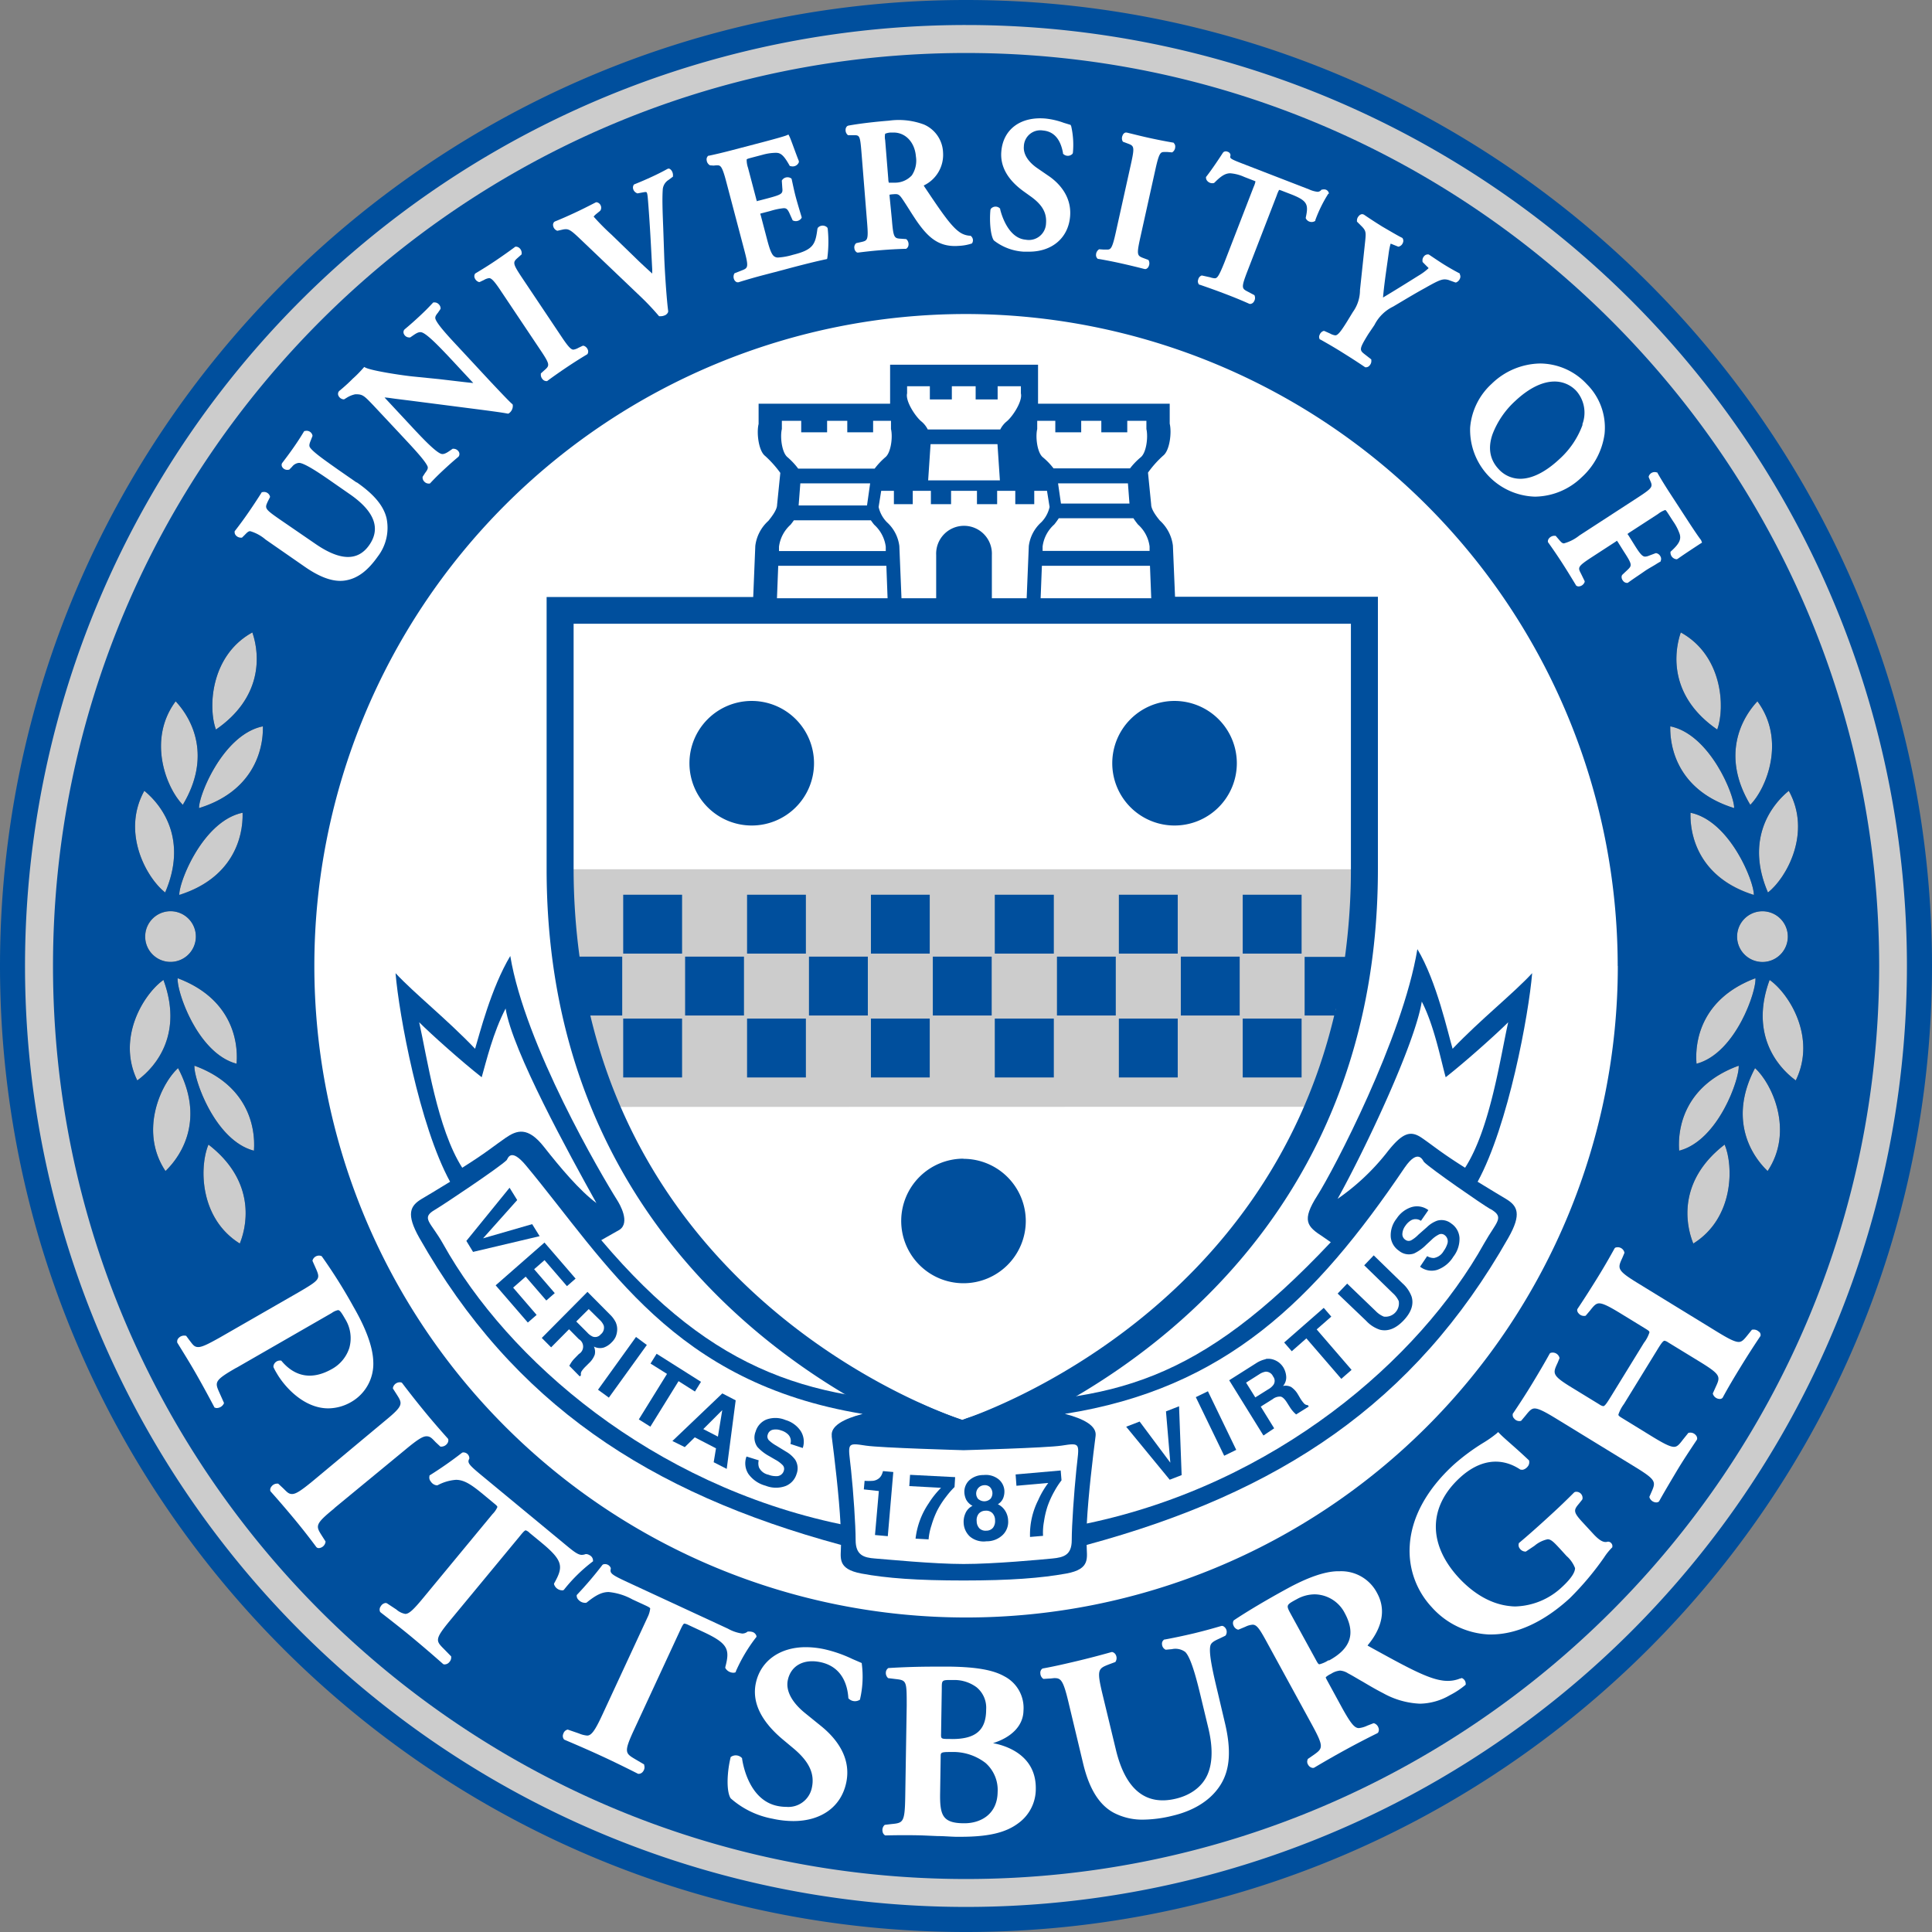
<svg id="Layer_1" data-name="Layer 1" xmlns="http://www.w3.org/2000/svg" viewBox="0 0 351.43 351.43" width="300" height="300"><rect x="0" y="0" width="351.43" height="351.43" fill="#808080" stroke="none"/><defs><style>.cls-1{fill:#fff;}.cls-2{fill:#cccccc;}.cls-3,.cls-4{fill:#004f9d;}.cls-4{fill-rule:evenodd;}.cls-5{fill:none;}</style></defs><title>University-of-Pittsburgh-Seal-2020</title><path class="cls-1" d="M364.74,175.75A125.88,125.88,0,1,1,238.86,49.87,125.88,125.88,0,0,1,364.74,175.75" transform="translate(-63.18 -3.88)"/><path class="cls-2" d="M238.55,351.92c-95,0-172.33-77.31-172.33-172.32S143.53,7.27,238.55,7.27,410.87,84.58,410.87,179.6,333.57,351.92,238.55,351.92Zm0-337.33c-91,0-165,74-165,165s74,165,165,165,165-74,165-165S329.53,14.59,238.55,14.59Z" transform="translate(-63.18 -3.88)"/><path class="cls-2" d="M165.44,162H309.37s2.53,7.2,2,12.3-8.53,26.16-8.53,26.16l-1.53,4.81H173.83s-5-15.22-5.35-16.62-3-26.65-3-26.65" transform="translate(-63.18 -3.88)"/><path class="cls-3" d="M238.9,8.43A171.16,171.16,0,1,1,67.73,179.59,171.16,171.16,0,0,1,238.9,8.43m0-4.55C142,3.88,63.18,82.7,63.18,179.59S142,355.31,238.9,355.31s175.71-78.83,175.71-175.72S335.79,3.88,238.9,3.88" transform="translate(-63.18 -3.88)"/><path class="cls-3" d="M238.47,259.12c27.3,0,42.8-3.84,66.78-29.28l-1.44-1c-2.89-1.87-3.92-2.92-1-7.5s15.5-28.56,18.19-44.81c3.52,5.83,5.59,15.42,6.41,18.12,5.17-5.41,11-10,14.47-13.75-.62,7.51-4.34,27.72-9.92,37.94,3.72,2.29,3.1,1.87,5.17,3.13s2.9,2.71.41,7.08c-17.08,30.12-41.64,46.36-76.7,55.85,0,2.3.83,4.39-3.72,5.21s-10.15,1.26-18.62,1.26-14.06-.41-18.61-1.26-3.73-2.91-3.73-5.21c-35.06-9.49-59.61-25.73-76.7-55.85-2.47-4.37-1.65-5.84.41-7.08s1.45-.84,5.18-3.13c-5.59-10.22-9.3-30.43-9.92-37.94,3.51,3.76,9.3,8.34,14.47,13.75.82-2.7,2.89-11,6.4-16.88,2.69,16.26,16.55,39.82,19.44,44.41.44.69,2.45,4.09.41,5.41l-3.3,1.87c20.67,24.4,38.66,29.7,65.95,29.7" transform="translate(-63.18 -3.88)"/><rect class="cls-1" x="104.34" y="113.46" width="141.39" height="43.91"/><path class="cls-1" d="M175.9,205.25s-.05,0,0,.15c19.13,42.67,60.63,56.16,61.17,56.37l1.14.4.85-.31c.55-.19,47.23-14.19,65.82-56.64Z" transform="translate(-63.18 -3.88)"/><path class="cls-1" d="M249.92,112.73l.4-9.53a7,7,0,0,1,2.28-4.33c.55-.68,1.5-1.9,1.5-2.77l-.47-2.94H223.47L223,96.1a5.72,5.72,0,0,0,1.51,2.77,7,7,0,0,1,2.26,4.33l.39,9.53Z" transform="translate(-63.18 -3.88)"/><rect class="cls-3" x="192.26" y="174.01" width="10.7" height="10.71"/><rect class="cls-3" x="180.95" y="162.75" width="10.74" height="10.71"/><rect class="cls-3" x="203.52" y="185.28" width="10.71" height="10.71"/><rect class="cls-3" x="203.52" y="162.75" width="10.71" height="10.71"/><rect class="cls-3" x="180.95" y="185.28" width="10.74" height="10.71"/><rect class="cls-3" x="226.05" y="162.75" width="10.71" height="10.71"/><rect class="cls-3" x="214.79" y="174.01" width="10.71" height="10.71"/><rect class="cls-3" x="226.05" y="185.28" width="10.71" height="10.71"/><rect class="cls-3" x="124.62" y="174.01" width="10.71" height="10.71"/><rect class="cls-3" x="169.68" y="174.01" width="10.71" height="10.71"/><rect class="cls-3" x="113.36" y="185.28" width="10.71" height="10.71"/><rect class="cls-3" x="135.89" y="185.28" width="10.7" height="10.71"/><rect class="cls-3" x="113.36" y="162.75" width="10.71" height="10.71"/><rect class="cls-3" x="158.42" y="162.75" width="10.7" height="10.71"/><rect class="cls-3" x="135.89" y="162.75" width="10.7" height="10.71"/><rect class="cls-3" x="158.42" y="185.28" width="10.7" height="10.71"/><rect class="cls-3" x="147.15" y="174.01" width="10.71" height="10.71"/><path class="cls-3" d="M276.92,112.43l-.39-9.31a7.37,7.37,0,0,0-2.37-4.55c-.6-.72-1.58-2-1.58-2.9L272,89.85a19,19,0,0,1,2.76-3.09c1.19-.91,1.58-4.18,1.19-5.81V77.31H252V70.22H225.09v7.09H201.17V81c-.4,1.63,0,4.9,1.18,5.81a19.74,19.74,0,0,1,2.77,3.09l-.59,5.82c0,.9-1,2.18-1.58,2.9a7.32,7.32,0,0,0-2.38,4.55l-.38,9.31H162.61V162c0,77.37,66.19,102.19,73.76,104.78l1.86.68,1.86-.7c7.55-2.57,73.73-27.38,73.73-104.76V112.43Zm-106.7,74.78c0,.11.05.22.06.29l-.06-.29m135.86.6c.05-.26.1-.44.11-.48,0,.17-.08.32-.11.48M308.91,162a118.73,118.73,0,0,1-1.08,15.94h-7.34V188.6h5.38c-12.66,53.16-61.13,71.33-67.52,73.52l-.13.05-.29-.1c-6.26-2.14-54.71-20.31-67.37-73.47h5.8V177.89H168.6A118.73,118.73,0,0,1,167.52,162V117.34H308.91Z" transform="translate(-63.18 -3.88)"/><polygon class="cls-1" points="145.27 91.94 157.71 91.94 158.28 87.92 145.58 87.92 145.27 91.94"/><polygon class="cls-1" points="181.44 80.79 169.27 80.79 168.83 87.38 181.88 87.38 181.44 80.79"/><path class="cls-1" d="M249.93,112.7l.39-9.5a7,7,0,0,1,2.28-4.33,5.78,5.78,0,0,0,1.5-2.77l-.47-2.94h-2.32v2.43h-3.45V93.16h-3.3v2.43h-3.67V93.16h-4.71v2.43h-3.67V93.16h-3.3v2.43h-3.43V93.16h-2.31L223,96.1a5.72,5.72,0,0,0,1.51,2.77,7,7,0,0,1,2.26,4.33l.39,9.5h6.31v-7.88a5.07,5.07,0,1,1,10.13,0v7.88Z" transform="translate(-63.18 -3.88)"/><path class="cls-1" d="M269.29,98.15H255.77a12.64,12.64,0,0,1-.83,1.14,6.43,6.43,0,0,0-2.11,4l0,.8h19.46l0-.8a6.43,6.43,0,0,0-2.11-4,12.64,12.64,0,0,1-.83-1.14" transform="translate(-63.18 -3.88)"/><polygon class="cls-1" points="192.99 91.6 205.45 91.6 205.17 87.92 192.46 87.92 192.99 91.6"/><polygon class="cls-1" points="161.23 102.92 141.56 102.92 141.33 108.82 161.45 108.82 161.23 102.92"/><path class="cls-1" d="M251.85,80.43v1.49c-.35,1.45,0,4.35,1.05,5.16a12.38,12.38,0,0,1,1.92,2h13.91a12.81,12.81,0,0,1,1.92-2c1.06-.81,1.4-3.71,1.06-5.16V80.43h-3.48v2.09h-4.72V80.43h-3.66v2.09h-4.71V80.43Z" transform="translate(-63.18 -3.88)"/><polygon class="cls-1" points="189.52 102.92 189.29 108.82 209.41 108.82 209.18 102.92 189.52 102.92"/><path class="cls-1" d="M224.3,104.12l0-.8a6.53,6.53,0,0,0-2.11-4c-.18-.22-.39-.5-.6-.8h-14c-.21.3-.43.58-.6.8a6.48,6.48,0,0,0-2.11,4l0,.8Z" transform="translate(-63.18 -3.88)"/><path class="cls-1" d="M208.37,89.12h13.91a13.33,13.33,0,0,1,1.92-2.05c1.05-.8,1.4-3.7,1.05-5.15V80.43H222v2.09h-4.7V80.43h-3.67v2.09h-4.71V80.43H205.4v1.49c-.35,1.45,0,4.35,1.06,5.15a13.26,13.26,0,0,1,1.91,2.05" transform="translate(-63.18 -3.88)"/><path class="cls-1" d="M228.18,74.14v1.29c-.35,1.45,1.61,4.35,2.65,5.15A4.57,4.57,0,0,1,231.94,82h13.19a4.4,4.4,0,0,1,1.1-1.41c1.05-.8,3-3.7,2.65-5.15V74.14h-4.23v2.4h-4v-2.4h-4.33v2.4h-4v-2.4Z" transform="translate(-63.18 -3.88)"/><path class="cls-3" d="M238.44,214.64A11.33,11.33,0,1,0,249.77,226a11.34,11.34,0,0,0-11.33-11.33" transform="translate(-63.18 -3.88)"/><path class="cls-3" d="M199.91,131.38a11.33,11.33,0,1,0,11.34,11.32,11.34,11.34,0,0,0-11.34-11.32" transform="translate(-63.18 -3.88)"/><path class="cls-3" d="M276.84,131.38a11.33,11.33,0,1,0,11.32,11.32,11.35,11.35,0,0,0-11.32-11.32" transform="translate(-63.18 -3.88)"/><path class="cls-2" d="M109.37,213.19c.34-4.59-1.33-12-10.82-15.46-.22,2.21,3.66,13.61,10.82,15.46" transform="translate(-63.18 -3.88)"/><path class="cls-2" d="M95.56,198.17c-3.15,2.89-7.1,11.49-2.28,18.72,3.32-3.17,7-9.79,2.28-18.72" transform="translate(-63.18 -3.88)"/><path class="cls-2" d="M92.91,182.13c-3.51,2.46-8.57,10.45-4.76,18.27,3.72-2.71,8.26-8.77,4.76-18.27" transform="translate(-63.18 -3.88)"/><path class="cls-2" d="M89.6,174.17a4.61,4.61,0,1,0,4.7-4.54,4.63,4.63,0,0,0-4.7,4.54" transform="translate(-63.18 -3.88)"/><path class="cls-2" d="M106.21,197.37c.38-4.59-1.24-12-10.71-15.55-.23,2.24,3.56,13.65,10.71,15.55" transform="translate(-63.18 -3.88)"/><path class="cls-2" d="M106.8,230.08c1.7-4.27,2.32-11.83-5.7-18-1.66,3.94-1.69,13.4,5.7,18" transform="translate(-63.18 -3.88)"/><path class="cls-2" d="M111,136c.1,4.59-2,11.9-11.62,14.87-.09-2.23,4.37-13.41,11.62-14.87" transform="translate(-63.18 -3.88)"/><path class="cls-2" d="M96.43,150.27c-3-3.05-6.5-11.84-1.3-18.82,3.15,3.35,6.5,10.15,1.3,18.82" transform="translate(-63.18 -3.88)"/><path class="cls-2" d="M93.22,166.22c-3.37-2.63-8-10.88-3.79-18.49,3.56,2.9,7.79,9.2,3.79,18.49" transform="translate(-63.18 -3.88)"/><path class="cls-2" d="M107.3,151.71c.14,4.59-1.86,11.91-11.51,14.95-.11-2.24,4.28-13.44,11.51-14.95" transform="translate(-63.18 -3.88)"/><path class="cls-2" d="M109.09,118.92c1.47,4.34,1.7,11.93-6.64,17.67-1.45-4-1-13.48,6.64-17.67" transform="translate(-63.18 -3.88)"/><path class="cls-2" d="M368.62,213.19c-.35-4.59,1.32-12,10.83-15.46.21,2.21-3.67,13.61-10.83,15.46" transform="translate(-63.18 -3.88)"/><path class="cls-2" d="M382.42,198.17c3.15,2.89,7.11,11.49,2.29,18.72-3.32-3.17-7-9.79-2.29-18.72" transform="translate(-63.18 -3.88)"/><path class="cls-2" d="M385.08,182.13c3.5,2.46,8.57,10.45,4.75,18.27-3.71-2.71-8.26-8.77-4.75-18.27" transform="translate(-63.18 -3.88)"/><path class="cls-2" d="M388.39,174.17a4.62,4.62,0,1,1-4.7-4.54,4.63,4.63,0,0,1,4.7,4.54" transform="translate(-63.18 -3.88)"/><path class="cls-2" d="M371.77,197.37c-.37-4.59,1.24-12,10.72-15.55.23,2.24-3.57,13.65-10.72,15.55" transform="translate(-63.18 -3.88)"/><path class="cls-2" d="M371.19,230.08c-1.7-4.27-2.32-11.83,5.7-18,1.66,3.94,1.69,13.4-5.7,18" transform="translate(-63.18 -3.88)"/><path class="cls-2" d="M367,136c-.11,4.59,1.94,11.9,11.61,14.87.1-2.23-4.37-13.41-11.61-14.87" transform="translate(-63.18 -3.88)"/><path class="cls-2" d="M381.56,150.27c3-3.05,6.49-11.84,1.3-18.82-3.15,3.35-6.51,10.15-1.3,18.82" transform="translate(-63.18 -3.88)"/><path class="cls-2" d="M384.77,166.22c3.37-2.63,8-10.88,3.79-18.49-3.57,2.9-7.79,9.2-3.79,18.49" transform="translate(-63.18 -3.88)"/><path class="cls-2" d="M370.69,151.71c-.14,4.59,1.86,11.91,11.51,14.95.11-2.24-4.28-13.44-11.51-14.95" transform="translate(-63.18 -3.88)"/><path class="cls-2" d="M368.9,118.92c-1.47,4.34-1.7,11.93,6.63,17.67,1.46-4,1-13.48-6.63-17.67" transform="translate(-63.18 -3.88)"/><path class="cls-1" d="M171.69,222.76c-5-9-15.3-27.72-16.54-35.43-2.28,4.37-3.52,9.59-4.35,12.5-3.71-2.91-9.3-7.92-11.37-10,1.45,6.48,3.29,19.37,7.83,26.46,4.34-2.72,5.81-4,7.87-5.42s4.05-2.12,7,1.63,6.51,8,9.61,10.27" transform="translate(-63.18 -3.88)"/><path class="cls-1" d="M306.5,221.93c5-9,14.06-28.14,15.3-35.86,2.28,4.38,3.52,10.85,4.35,13.76,3.71-2.91,9.29-7.92,11.37-10-1.45,6.48-3.28,19.37-7.84,26.46-4.34-2.72-5.79-4-7.86-5.42s-3.54-1-6.43,2.73a41.12,41.12,0,0,1-8.89,8.34" transform="translate(-63.18 -3.88)"/><path class="cls-1" d="M214.48,265.07c-.23-1.81,2.18-3.11,5.62-4-34.5-5.67-46.44-27.39-61.23-45.17-2.84-3.42-3.32-1.23-3.52-1-1.24,1.26-11.54,8.15-13,9-2.7,1.56-.85,2.18,1.42,6.23,11.81,21.18,38,43.82,72.3,51-.26-5.13-1.12-12.24-1.6-15.95" transform="translate(-63.18 -3.88)"/><path class="cls-1" d="M334.27,223.81c-1.45-.83-10.82-7.31-12.06-8.56-.19-.19-1-2.63-3.51,1-16.29,24.11-32.65,40.22-61.82,44.81,3.43.89,5.82,2.17,5.59,4-.48,3.71-1.34,10.82-1.6,15.95,34.31-7.18,60.49-29.8,72.3-51,2.26-4,3.79-4.67,1.1-6.23" transform="translate(-63.18 -3.88)"/><path class="cls-1" d="M238.47,267.67s15.12-.42,17.8-.83c3.68-.58,3.19-.44,2.69,4.48-.41,4-.83,10-.83,12.71s-1.45,3.14-3.52,3.34-10.56,1-16.14,1-14.06-.85-16.13-1-3.52-.63-3.52-3.34-.41-8.75-.83-12.71c-.51-4.92-1-5.06,2.7-4.48,2.69.41,17.78.83,17.78.83" transform="translate(-63.18 -3.88)"/><polygon class="cls-3" points="96.8 222.67 98.16 224.86 86.05 227.72 84.83 225.72 92.69 216.05 94.08 218.29 87.87 225.25 96.8 222.67"/><polygon class="cls-3" points="103.13 233.95 99.05 229.22 97.16 230.87 100.91 235.22 99.37 236.56 95.62 232.22 93.34 234.22 97.61 239.18 96.01 240.57 90.16 233.8 99.04 226.02 104.7 232.58 103.13 233.95"/><path class="cls-4" d="M170.27,242,168,244.26l2,2a3,3,0,0,0,1,.75,1.3,1.3,0,0,0,1.45-.41A1.53,1.53,0,0,0,173,245a2.84,2.84,0,0,0-.7-1Zm4.95,2.51a3,3,0,0,1,.22,1.38,3.72,3.72,0,0,1-.27,1.15,3.26,3.26,0,0,1-.72,1A3.64,3.64,0,0,1,173,249a2.41,2.41,0,0,1-1.79-.18,2.23,2.23,0,0,1,.15,1.48,4,4,0,0,1-1.06,1.55l-.56.56a5.65,5.65,0,0,0-.72.83,1,1,0,0,0-.16.79l-.22.22-1.91-1.94.34-.56a5.27,5.27,0,0,1,.64-.79l.77-.79a1.56,1.56,0,0,0,0-2.69l-1.79-1.81-3.26,3.29-1.7-1.71,8.31-8.38,4.08,4.11a5.09,5.09,0,0,1,1.13,1.57" transform="translate(-63.18 -3.88)"/><polygon class="cls-3" points="110.75 254.23 108.78 252.79 115.69 243.19 117.66 244.65 110.75 254.23"/><polygon class="cls-3" points="127.51 251.35 126.41 253.12 123.43 251.23 118.3 259.51 116.2 258.19 121.33 249.91 118.33 248.03 119.44 246.25 127.51 251.35"/><path class="cls-4" d="M191.11,263.83l2.66,1.37.79-4.82Zm3.46-6.49L197,258.6l-1.63,12.47L193,269.86l.42-2.53-3.86-2-1.82,1.78L185.49,266Z" transform="translate(-63.18 -3.88)"/><path class="cls-3" d="M201.19,269.51a2.34,2.34,0,0,0,.05,1.29,2.43,2.43,0,0,0,1.72,1.33,3.64,3.64,0,0,0,1.4.26,1.35,1.35,0,0,0,1.4-1,1,1,0,0,0-.21-1,5.44,5.44,0,0,0-1.35-1l-1.1-.64a8.19,8.19,0,0,1-2.14-1.66,2.92,2.92,0,0,1-.33-2.81,3.4,3.4,0,0,1,1.89-2.16,4.76,4.76,0,0,1,3.54.06,5,5,0,0,1,2.71,1.92,3.59,3.59,0,0,1,.43,3.17l-2.25-.74a1.69,1.69,0,0,0-.42-1.73,3,3,0,0,0-1.26-.72,2.7,2.7,0,0,0-1.56-.12,1.22,1.22,0,0,0-.87.85,1,1,0,0,0,.24,1.09,6.59,6.59,0,0,0,1.3.94l1.78,1.09a5.41,5.41,0,0,1,1.65,1.45,2.92,2.92,0,0,1,.26,2.63,3.38,3.38,0,0,1-2,2.18,5.1,5.1,0,0,1-3.63-.06,5.62,5.62,0,0,1-3.11-2.12,3.53,3.53,0,0,1-.36-3.19Z" transform="translate(-63.18 -3.88)"/><polygon class="cls-3" points="212.09 256.73 214.47 255.8 214.94 268.32 212.77 269.16 204.85 259.52 207.3 258.58 212.88 266.06 212.09 256.73"/><polygon class="cls-3" points="224.87 263.73 222.68 264.8 217.52 254.14 219.72 253.07 224.87 263.73"/><path class="cls-4" d="M289.84,255.38l1.68,2.69,2.36-1.48a2.89,2.89,0,0,0,.95-.83,1.28,1.28,0,0,0-.08-1.51,1.42,1.42,0,0,0-1.36-.86,2.89,2.89,0,0,0-1.12.45Zm3.55-4.3a3,3,0,0,1,1.39.1,3.48,3.48,0,0,1,1,.51,3.53,3.53,0,0,1,.85.94,3.72,3.72,0,0,1,.51,1.64,2.37,2.37,0,0,1-.58,1.72,2.22,2.22,0,0,1,1.47.18,4.13,4.13,0,0,1,1.27,1.4l.4.67a5.83,5.83,0,0,0,.65.89.93.93,0,0,0,.73.34l.16.26-2.3,1.44c-.19-.19-.36-.33-.47-.46a6.29,6.29,0,0,1-.62-.8l-.59-.93c-.41-.64-.79-1-1.15-1.06a2.12,2.12,0,0,0-1.44.47l-2.16,1.35,2.44,3.95L293,265l-6.23-10.05,4.88-3.09a5.28,5.28,0,0,1,1.78-.75" transform="translate(-63.18 -3.88)"/><polygon class="cls-3" points="240.79 237.9 242.16 239.49 239.5 241.82 245.85 249.18 243.98 250.81 237.63 243.45 234.97 245.79 233.59 244.2 240.79 237.9"/><path class="cls-3" d="M306.5,239.18l1.73-1.81,5.2,5a4.26,4.26,0,0,0,1.47,1,2.43,2.43,0,0,0,2.71-2.82,4.31,4.31,0,0,0-1.08-1.45l-5.2-5.06,1.73-1.81,5.2,5.06a6,6,0,0,1,1.7,2.47c.41,1.41-.08,2.86-1.5,4.34s-2.83,2-4.26,1.66a5.91,5.91,0,0,1-2.51-1.62Z" transform="translate(-63.18 -3.88)"/><path class="cls-3" d="M322.78,232.37a2.34,2.34,0,0,0,1.23.34,2.52,2.52,0,0,0,1.77-1.27,4.47,4.47,0,0,0,.66-1.28,1.4,1.4,0,0,0-.52-1.64,1,1,0,0,0-1-.09,5.25,5.25,0,0,0-1.37,1l-.94.87a7.9,7.9,0,0,1-2.2,1.58,2.81,2.81,0,0,1-2.76-.49,3.42,3.42,0,0,1-1.49-2.46,4.87,4.87,0,0,1,1.07-3.4,5.09,5.09,0,0,1,2.63-2.05A3.46,3.46,0,0,1,323,224l-1.35,1.95a1.7,1.7,0,0,0-1.77-.11,3.22,3.22,0,0,0-1.06,1,2.74,2.74,0,0,0-.55,1.47,1.21,1.21,0,0,0,.55,1.09,1,1,0,0,0,1.09.07,5.74,5.74,0,0,0,1.27-1l1.57-1.38a5.18,5.18,0,0,1,1.85-1.17,2.84,2.84,0,0,1,2.57.52,3.41,3.41,0,0,1,1.49,2.57,5.26,5.26,0,0,1-1.13,3.48,5.62,5.62,0,0,1-2.93,2.38,3.41,3.41,0,0,1-3.11-.58Z" transform="translate(-63.18 -3.88)"/><path class="cls-3" d="M220.31,274.8l.14-1.56a9.94,9.94,0,0,0,1.51,0,2.07,2.07,0,0,0,1.18-.52,2,2,0,0,0,.51-.8,2.36,2.36,0,0,0,.14-.45l1.88.17-1,11.67-2.33-.21.7-8Z" transform="translate(-63.18 -3.88)"/><path class="cls-3" d="M236.81,274.37a15.3,15.3,0,0,0-1.51,1.73,16.12,16.12,0,0,0-1.68,2.62,17,17,0,0,0-1,2.61,10.78,10.78,0,0,0-.53,2.56l-2.37-.13a14.28,14.28,0,0,1,2.39-6.43,15.77,15.77,0,0,1,2.25-2.82l-5.78-.31.14-2.05,8.2.42Z" transform="translate(-63.18 -3.88)"/><path class="cls-4" d="M241.35,281.9a1.6,1.6,0,0,0,1.25.41,1.55,1.55,0,0,0,1.21-.54,2,2,0,0,0,.37-1.36,1.83,1.83,0,0,0-.52-1.33,1.59,1.59,0,0,0-1.24-.4,1.61,1.61,0,0,0-1.2.53,1.87,1.87,0,0,0-.38,1.37,1.9,1.9,0,0,0,.51,1.32m-2.52-2.85a2.77,2.77,0,0,1,1.25-1.26,2.76,2.76,0,0,1-1.17-1.16,3.48,3.48,0,0,1-.31-1.22,2.87,2.87,0,0,1,.84-2.22,3.76,3.76,0,0,1,2.64-1,3.71,3.71,0,0,1,2.73.76,2.91,2.91,0,0,1,1.07,2.11,3.37,3.37,0,0,1-.19,1.25,2.33,2.33,0,0,1-1,1.19,3.27,3.27,0,0,1,1.35,1.22,3.56,3.56,0,0,1,.52,1.76,3.3,3.3,0,0,1-.95,2.57,4.16,4.16,0,0,1-3,1.19,3.89,3.89,0,0,1-3-.86,3.56,3.56,0,0,1-1.14-2.47,3.71,3.71,0,0,1,.35-1.82m2.39-2.48a1.63,1.63,0,0,0,2.16-.12,1.63,1.63,0,0,0-.11-2.1,1.37,1.37,0,0,0-1.09-.35,1.52,1.52,0,0,0-1,2.57" transform="translate(-63.18 -3.88)"/><path class="cls-4" d="M256.27,273.15a15.12,15.12,0,0,0-1.27,1.94,16.73,16.73,0,0,0-1.28,2.81,16.38,16.38,0,0,0-.64,2.74,11.06,11.06,0,0,0-.17,2.61l-2.37.2a13.94,13.94,0,0,1,1.49-6.7,15.65,15.65,0,0,1,1.83-3.12l-5.79.51-.15-2.06,8.2-.72Z" transform="translate(-63.18 -3.88)"/><path class="cls-3" d="M238.9,13.52C147.33,13.52,72.82,88,72.82,179.6S147.33,345.67,238.9,345.67,405,271.18,405,179.6,330.47,13.52,238.9,13.52M388.56,147.73c4.22,7.61-.43,15.86-3.79,18.49-4-9.29.22-15.57,3.79-18.49m-19.94,65.46c-.35-4.58,1.32-12,10.82-15.46.22,2.21-3.66,13.61-10.82,15.46m2.57,16.89c-1.71-4.25-2.33-11.82,5.7-18,1.65,3.94,1.69,13.4-5.7,18m.59-32.71c-.39-4.58,1.23-12,10.71-15.55.22,2.24-3.57,13.66-10.71,15.55m-1.1-45.65c7.24,1.5,11.63,12.71,11.52,14.95-9.65-3-11.66-10.36-11.52-14.95m8.48,22.61a4.61,4.61,0,1,1,4.69,4.53,4.62,4.62,0,0,1-4.69-4.53m3.69-42.88c5.2,7,1.7,15.78-1.29,18.83-5.21-8.67-1.85-15.48,1.29-18.83M367,136c7.25,1.46,11.72,12.64,11.62,14.87-9.66-3-11.72-10.26-11.62-14.87m8.55.58c-8.34-5.73-8.11-13.32-6.63-17.66,7.62,4.2,8.08,13.64,6.63,17.66m-18.09,43A118.55,118.55,0,1,1,238.9,61,118.67,118.67,0,0,1,357.44,179.6M109.08,118.92c1.49,4.34,1.71,11.93-6.62,17.66-1.45-4-1-13.46,6.62-17.66M111,136c.11,4.61-2,11.9-11.61,14.87-.1-2.23,4.37-13.41,11.61-14.87M98.55,197.73c9.5,3.47,11.16,10.88,10.82,15.46-7.16-1.85-11-13.25-10.82-15.46m8.25,32.35c-7.39-4.59-7.36-14.05-5.7-18,8,6.17,7.41,13.74,5.7,18m-8-55.75a4.61,4.61,0,1,1-4.53-4.7,4.61,4.61,0,0,1,4.53,4.7m-3-7.66c-.12-2.24,4.26-13.45,11.51-14.95.13,4.59-1.87,11.9-11.51,14.95m10.41,30.7c-7.14-1.89-10.94-13.31-10.71-15.55,9.48,3.56,11.09,11,10.71,15.55M95.13,131.45c3.15,3.35,6.51,10.16,1.3,18.83-3-3.05-6.49-11.85-1.3-18.83m-5.7,16.28c3.57,2.92,7.8,9.2,3.79,18.49-3.37-2.63-8-10.88-3.79-18.49m-1.28,52.68c-3.8-7.83,1.26-15.82,4.76-18.28,3.51,9.48-1,15.56-4.76,18.28m7.42-2.24c4.73,8.93,1,15.55-2.29,18.72-4.82-7.23-.86-15.83,2.29-18.72m289.14,18.72c-3.32-3.17-7-9.79-2.29-18.72,3.15,2.89,7.1,11.49,2.29,18.72m.36-34.76c3.52,2.46,8.58,10.45,4.76,18.28-3.72-2.72-8.26-8.8-4.76-18.28" transform="translate(-63.18 -3.88)"/><path class="cls-1" d="M106.26,252.64l17.25-9.92a3,3,0,0,1,1.16-.53c.32,0,.65.48,1.3,1.62a6.6,6.6,0,0,1,.75,5.26,6.74,6.74,0,0,1-3.14,3.82c-3.51,2-6.65,1.55-9.17-1.43l-.07-.09-.11,0a1.2,1.2,0,0,0-1.31,1v.09l0,.09a10,10,0,0,0,.59,1.11c1.36,2.38,4.88,6.4,9.39,6.4a8.45,8.45,0,0,0,4.18-1.17,8,8,0,0,0,4-7.31c-.07-2.6-1.27-5.95-3.57-9.94a96.24,96.24,0,0,0-5.77-9.2l-.08-.08a1.23,1.23,0,0,0-1.63.79l0,.1.74,1.67c.66,1.61.48,1.83-3.23,4l-14.45,8.3c-1.8,1-3.07,1.69-3.84,1.69s-1-.45-1.69-1.34l-.53-.72-.1,0a1.36,1.36,0,0,0-1.26.42.87.87,0,0,0-.26.67l0,.14c1,1.63,2.17,3.49,3.26,5.39s2.07,3.68,3.49,6.36l0,.07.07,0a.68.68,0,0,0,.41.1,1.45,1.45,0,0,0,1.27-.85l0-.11-.8-1.79c-.87-1.94-1-2.24,3-4.54" transform="translate(-63.18 -3.88)"/><path class="cls-1" d="M124,278.21l13.07-10.77c2.06-1.7,3-2.3,3.69-2.3s1,.38,1.66,1.07l.87.81.22,0a1.34,1.34,0,0,0,1-.53,1,1,0,0,0,.21-.8l-.07-.13c-1.45-1.62-2.88-3.27-4.24-4.93s-2.79-3.47-4.09-5.19l-.12-.09a1.28,1.28,0,0,0-1.55,1v.1l.64,1c1.16,1.81,1.34,2.08-2.23,5L120,273.34c-2.06,1.69-3,2.3-3.68,2.3s-.95-.39-1.67-1.08l-.87-.81-.22,0a1.3,1.3,0,0,0-1,.53.94.94,0,0,0-.21.8l.08.12c1.4,1.57,2.89,3.3,4.3,5s2.73,3.39,4,5.1l.12.1a.73.73,0,0,0,.33.08,1.32,1.32,0,0,0,1.21-1.11v-.11l-.64-1c-1.15-1.82-1.34-2.09,2.23-5" transform="translate(-63.18 -3.88)"/><path class="cls-1" d="M165.76,293.06l.07-.09a29,29,0,0,1,5.1-5l.12-.09v-.16a1.08,1.08,0,0,0-.46-.85,1.66,1.66,0,0,0-.7-.3l-.1,0-.09,0a1.92,1.92,0,0,1-.69.14c-.63,0-1.31-.48-2.61-1.55L151,272.43c-2.62-2.16-2.85-2.47-2.45-3.23l0-.12a1.08,1.08,0,0,0-1.2-1l-.12.05a70.83,70.83,0,0,1-5.82,4.07l-.11.07,0,.11a1.11,1.11,0,0,0,.25,1,1.49,1.49,0,0,0,1.05.68h.08l.07,0a8.4,8.4,0,0,1,3.37-1c1.49,0,2.8.87,4.84,2.55l2.11,1.75c.42.34.6.52.58.66a4.12,4.12,0,0,1-.88,1.27l-12.53,15.16c-1.85,2.25-2.66,3-3.34,3a3.37,3.37,0,0,1-1.62-.8l-1.73-1.14-.21-.05a1.17,1.17,0,0,0-.89.59,1,1,0,0,0-.14,1l.1.12c2.64,2.05,4.36,3.41,5.93,4.72s3.22,2.71,5.45,4.68l.14.06.18,0a1.08,1.08,0,0,0,.81-.43,1.2,1.2,0,0,0,.33-.9l0-.12-1.32-1.35c-1.5-1.51-1.73-1.74,1.21-5.3l12.54-15.16c.47-.58.91-1.12,1.13-1.12a1.72,1.72,0,0,1,.7.46l2.15,1.77c4,3.3,4,4.4,2.36,7.34l-.06.1,0,.13a1.57,1.57,0,0,0,1.66,1.1Z" transform="translate(-63.18 -3.88)"/><path class="cls-1" d="M196.93,308.07l.1-.07,0-.1a29.22,29.22,0,0,1,3.66-6.16l.09-.11,0-.16a1.11,1.11,0,0,0-.66-.71,1.94,1.94,0,0,0-.75-.1h-.11l-.08,0a1.54,1.54,0,0,1-1,.36,7.34,7.34,0,0,1-2.58-.88l-18.13-8.4c-3.08-1.43-3.38-1.67-3.19-2.5l0-.07v-.06a1.11,1.11,0,0,0-1.42-.65l-.1.08a68.13,68.13,0,0,1-4.6,5.4l-.08.09v.13a1.05,1.05,0,0,0,.34.74,1.64,1.64,0,0,0,1.35.53l.13-.05c1.72-1.4,2.81-1.91,4-1.91a11.16,11.16,0,0,1,4.33,1.35l2.49,1.15c.49.24.71.36.73.5A4.66,4.66,0,0,1,181,298l-8.27,17.83c-1.35,2.92-2,3.75-2.75,3.75a5,5,0,0,1-1.5-.39l-2-.69h-.08a1.08,1.08,0,0,0-.75.74,1,1,0,0,0,.09,1l.12.1c3.07,1.3,5.07,2.19,6.93,3.05s3.79,1.8,6.47,3.15l.07,0h.08a1,1,0,0,0,.76-.46,1.24,1.24,0,0,0,.18-1.14l0-.11-1.62-.95c-1.83-1.09-2.12-1.26-.17-5.45l8.27-17.85c.44-.95.65-1.37.86-1.37a2.65,2.65,0,0,1,.75.27l2.53,1.18c4.7,2.17,5,3.23,4.14,6.48l0,.13.06.11a1.71,1.71,0,0,0,1.38.77.92.92,0,0,0,.51-.13" transform="translate(-63.18 -3.88)"/><path class="cls-1" d="M219.93,306.39l-.15-.07-1.53-.66a24.17,24.17,0,0,0-4.87-1.73,16.3,16.3,0,0,0-3.63-.43c-4.71,0-8.19,2.49-9.07,6.48-.77,3.49.9,7,5,10.4l1.82,1.52c2.88,2.41,3.92,4.64,3.35,7.2a4.36,4.36,0,0,1-4.62,3.45,8.18,8.18,0,0,1-1.73-.19c-5-1.1-6.15-7.32-6.33-8.55l0-.09-.05-.07a1.53,1.53,0,0,0-2-.18l-.06.07,0,.09c-.62,2.56-.79,6,0,7.32l.07.08a15.8,15.8,0,0,0,7.57,3.67,17.63,17.63,0,0,0,3.79.43c5.06,0,8.65-2.58,9.6-6.9,1.06-4.77-2-8.36-4.73-10.52l-2.64-2.14c-2.51-2-3.66-4.18-3.23-6.11.57-2.62,2.92-3.9,6-3.22,3.79.84,4.83,4,5,6.43v.11l.08.09a1.62,1.62,0,0,0,2,.2l.06-.06,0-.09a18.09,18.09,0,0,0,.31-6.39Z" transform="translate(-63.18 -3.88)"/><path class="cls-1" d="M243.68,321c3.56-1.09,5.62-3.25,5.67-5.95a6.47,6.47,0,0,0-3.5-6.26c-2-1.13-5-1.67-9.73-1.75l-2.87,0c-3,0-5.75.09-8.33.25l-.13,0a1,1,0,0,0-.47.76,1.25,1.25,0,0,0,.33,1l.08.08,1.38.17c2,.22,2,.4,2,4.85l-.27,16.66c-.08,4.63-.4,4.66-2.54,4.87l-1.18.14-.08.07a1.25,1.25,0,0,0-.33,1.09,1,1,0,0,0,.48.76l.08,0h.08c2.15-.05,4.45-.06,6.59,0l2.79.12c1.06,0,2.16.1,3.28.13h.91c5,0,8.15-.73,10.44-2.43a7.67,7.67,0,0,0,3.23-6.28c.1-6.43-5.92-8-7.89-8.34m-5.05,14.59h-.13c-2,0-3.1-.41-3.68-1.28s-.69-2.28-.65-4.3l.1-6.54c0-.7,0-.84,1.61-.84h.33a9.61,9.61,0,0,1,6.23,2,6.55,6.55,0,0,1,2.19,5.28c-.06,4.19-3.27,5.68-6,5.68m-2.24-15.33h-.29c-1.78,0-1.78,0-1.76-.93l.13-8.24c0-1.5,0-1.56,1.66-1.56h.64a6.8,6.8,0,0,1,4,1.3,4.8,4.8,0,0,1,1.77,4.07c0,3.77-1.91,5.37-6.18,5.37" transform="translate(-63.18 -3.88)"/><path class="cls-1" d="M284.75,312c-.82-3.43-1.75-7.31-1.41-8.73.12-.6.73-.92,1.66-1.34l1-.48.12-.08a1.17,1.17,0,0,0-.55-1.74l-.1,0-.09,0c-1.68.49-3,.86-5,1.35-1.87.44-3.71.83-5.3,1.12l-.1,0a.87.87,0,0,0-.43.86,1.14,1.14,0,0,0,.66,1l.08,0,1.06-.1a3,3,0,0,1,2.41.5c1.15,1.07,2.28,5.8,2.89,8.34l1.33,5.53c.82,3.43.78,6.25-.12,8.37s-2.9,3.77-5.79,4.46c-5.52,1.32-9.19-1.7-10.92-8.95L263.71,312c-1.07-4.48-.77-4.6,1.24-5.39l1.11-.41.06-.1a1.22,1.22,0,0,0,.06-1.11,1,1,0,0,0-.66-.6l-.08,0-.07,0c-2.06.58-4.19,1.14-6.34,1.65s-4.28,1-6.16,1.33l-.14.07a.94.94,0,0,0-.31.83,1.24,1.24,0,0,0,.55,1l.09,0,.94-.06c.4,0,.74-.08,1-.08,1.13,0,1.57.33,2.52,4.32l2.69,11.25c1.1,4.59,2.93,7.52,5.58,8.93a11.18,11.18,0,0,0,5.37,1.24,23.19,23.19,0,0,0,5.35-.72c2.8-.66,6.59-2.2,8.74-5.7,1.68-2.74,1.91-6.3.73-11.23Z" transform="translate(-63.18 -3.88)"/><path class="cls-1" d="M329,309.18h-.1l-.08,0a5.89,5.89,0,0,1-2.33.45,6.24,6.24,0,0,1-1.13-.1c-2.77-.43-6.78-2.66-12.85-6l-.31-.18a.67.67,0,0,1-.26-.17c1.57-1.85,3.91-5.53,1.75-9.49a7.34,7.34,0,0,0-6.84-4h-.42c-2.33.06-5.37,1.12-9.06,3.13s-7.25,4.12-9.72,5.77l-.09.09a1,1,0,0,0,0,.89,1.22,1.22,0,0,0,.8.74l.1,0,1.29-.54a3.51,3.51,0,0,1,1.29-.36c.81,0,1.36.93,2.82,3.62l8,14.64c2.21,4.07,1.94,4.25.19,5.49l-1,.69,0,.07a1,1,0,0,0,.1,1,1.11,1.11,0,0,0,.88.55l.2-.05c1.91-1.14,3.84-2.24,5.72-3.27s3.85-2.05,5.77-3l.12-.09a1,1,0,0,0,.08-.91,1.26,1.26,0,0,0-.81-.81l-.1,0-1.11.43a4.73,4.73,0,0,1-1.54.45c-.78,0-1.45-.8-3-3.58l-2.79-5.12c-.11-.2-.26-.48-.23-.56a3.76,3.76,0,0,1,.95-.61,3.6,3.6,0,0,1,1.64-.59,3.08,3.08,0,0,1,1.46.5c.83.43,1.74,1,2.71,1.54,1.22.73,2.48,1.46,3.66,2.06a15,15,0,0,0,6.71,1.92,11.17,11.17,0,0,0,5.45-1.55,14.86,14.86,0,0,0,2.77-1.82l.1-.09v-.13a1.1,1.1,0,0,0-.8-1.1m-24.12-3.24a5.32,5.32,0,0,1-1.68.76c-.19,0-.31-.17-.68-.86L298,297.52c-.91-1.68-.91-1.68,1.08-2.76a6.77,6.77,0,0,1,3.25-.87,6.25,6.25,0,0,1,5.47,3.43c2,3.71,1.09,6.45-2.91,8.62" transform="translate(-63.18 -3.88)"/><path class="cls-1" d="M355.77,284.31l-.08,0-.08,0c-.71.24-1.51-.21-2.67-1.48l-1.79-1.94c-1.87-2-1.74-2.32-.74-3.51l.56-.7.06-.13a1.12,1.12,0,0,0-1.38-1.28l-.13.08c-1.38,1.38-2.59,2.56-4.3,4.12-2.38,2.19-4.2,3.79-5.71,5.06l-.07.06,0,.09a1,1,0,0,0,.19.88,1.28,1.28,0,0,0,1,.55h.1l1.57-1.05a5.46,5.46,0,0,1,2.4-1.19c.62,0,1.16.56,2.34,1.84l1.1,1.21a5.55,5.55,0,0,1,1.54,2.2c0,.57-.39,1.62-2.4,3.47a12.87,12.87,0,0,1-8.42,3.5,7,7,0,0,1-.91-.05c-4.22-.39-7.47-3.05-9.47-5.22-5.58-6.1-5.49-12.87.26-18.15,3.58-3.29,7.47-3.82,11-1.47l.09,0c.45.15,1-.24,1.23-.55a1.19,1.19,0,0,0,.27-1l0-.09-.06-.07c-1.38-1.31-2.54-2.33-3.48-3.16s-1.44-1.28-1.88-1.74l-.22-.22-.23.22a20.92,20.92,0,0,1-2.54,1.78,38.09,38.09,0,0,0-5.31,3.94c-4.95,4.54-7.71,9.64-8,14.74a15,15,0,0,0,4,11.17A14.83,14.83,0,0,0,334,301.19h.38c4.68,0,9.64-2.28,14.35-6.6a53.28,53.28,0,0,0,6.22-7.39,10.85,10.85,0,0,1,1.44-1.8l.07-.07,0-.09a.72.72,0,0,0-.12-.56.81.81,0,0,0-.57-.37" transform="translate(-63.18 -3.88)"/><path class="cls-1" d="M383.19,246.19a1.33,1.33,0,0,0-1.23-.44l-.1,0-.75.93c-.68.85-1.06,1.3-1.66,1.3-.76,0-2-.68-3.81-1.78l-14.45-8.86c-3.94-2.41-3.8-2.72-2.9-4.67l.37-.88v-.08a1.25,1.25,0,0,0-1.68-.87l-.11.12c-.92,1.67-2,3.55-3.18,5.45s-2.32,3.7-3.56,5.55l-.06.14a.89.89,0,0,0,.26.68,1.27,1.27,0,0,0,1.28.43l.8-.94c.67-.86,1.06-1.31,1.66-1.31.76,0,2,.68,3.81,1.78l4.7,2.88c.56.35.64.46.63.63a6.19,6.19,0,0,1-1,1.89l-6,9.76c-.68,1.1-1.1,1.76-1.4,1.76a1.81,1.81,0,0,1-.71-.32l-4.69-2.87c-4-2.42-3.81-2.72-2.9-4.69l.34-.83v-.08a1.27,1.27,0,0,0-1.69-.87l-.1.12c-.9,1.64-2,3.5-3.15,5.4s-2.38,3.79-3.57,5.55l0,.14a.84.84,0,0,0,.26.69,1.2,1.2,0,0,0,1.27.43l.8-.95c.68-.85,1.06-1.3,1.66-1.3.76,0,2,.68,3.81,1.78l14.45,8.85c3.94,2.42,3.81,2.72,2.94,4.69l-.32.73,0,.1a1.35,1.35,0,0,0,1.24.94.93.93,0,0,0,.44-.12l.1-.12c.86-1.56,2-3.47,3.13-5.37s2.29-3.64,3.72-5.79l.05-.14a.9.9,0,0,0-.25-.7,1.28,1.28,0,0,0-1.23-.43l-.1,0-1,1.24c-.71.94-1.06,1.32-1.63,1.32-.75,0-2-.68-3.8-1.77l-5.7-3.5c-.54-.33-.62-.44-.61-.62a7,7,0,0,1,1-1.89l6-9.76c.67-1.1,1.1-1.76,1.39-1.76a1.74,1.74,0,0,1,.67.31l5.71,3.49c3.94,2.42,3.8,2.72,2.9,4.67l-.49,1.09,0,.1a1.34,1.34,0,0,0,1.23.93.7.7,0,0,0,.45-.13l.1-.1c1-1.86,2.15-3.78,3.33-5.7s2.31-3.68,3.52-5.48l.05-.14a.85.85,0,0,0-.25-.68" transform="translate(-63.18 -3.88)"/><path class="cls-1" d="M128.05,91.65l-3.34-2.32c-2-1.42-4.61-3.2-5.16-4.09-.19-.31-.07-.69.17-1.28l.3-.77v-.1a1.09,1.09,0,0,0-1.36-.81l-.13,0-.07.11c-.61,1-1.07,1.73-1.85,2.85s-1.45,2-2.1,2.86l-.07.13a.77.77,0,0,0,.13.68,1.07,1.07,0,0,0,1.11.41l.1,0,.53-.54a1.78,1.78,0,0,1,1.22-.7h.11c1.09.09,4.07,2.15,5.67,3.26l3.51,2.44c4.46,3.09,5.65,6.19,3.54,9.23s-5.4,2.86-9.89-.26L114,98.31c-2.74-1.9-2.66-2-2.1-3.23l.39-.77,0-.13a1.13,1.13,0,0,0-1.4-.77l-.09,0-.06.1c-.75,1.19-1.55,2.4-2.37,3.59s-1.67,2.34-2.44,3.33l-.07.09v.11a.86.86,0,0,0,.23.64,1.23,1.23,0,0,0,.85.41l.25,0,.5-.49c.47-.49.69-.69,1-.69a7.49,7.49,0,0,1,2.79,1.52l7.12,4.94c2.5,1.74,4.62,2.58,6.49,2.58a5.69,5.69,0,0,0,1-.09c2.17-.38,4-1.77,5.83-4.37a8.57,8.57,0,0,0,1.56-7c-.56-2.24-2.29-4.3-5.43-6.48" transform="translate(-63.18 -3.88)"/><path class="cls-1" d="M156.4,77.41l-.11-.09c-.38-.32-1.89-1.89-4.14-4.29l-5.57-6c-1.7-1.82-3.81-4.08-4.18-5.1-.12-.33,0-.64.43-1.15l.49-.72V60a1,1,0,0,0-.29-.73,1.06,1.06,0,0,0-.77-.38l-.26,0-.09.09c-.77.82-1.34,1.41-2.38,2.38s-1.77,1.61-2.76,2.44l-.09.11a.76.76,0,0,0,0,.78,1.06,1.06,0,0,0,1,.57h.11l.7-.48c.66-.44,1-.55,1.42-.44,1.08.35,3.54,3,4.87,4.39l4.49,4.82c-1-.09-2.56-.28-3.92-.44l-2.3-.27-4.87-.49c-2-.21-7.22-1-8.48-1.58l-.27-.14-.2.23c-.49.55-1,1.09-1.53,1.58l-.31.28A31.8,31.8,0,0,1,124.88,75l-.1.12a.79.79,0,0,0,0,.81,1.14,1.14,0,0,0,.88.59h.11l.51-.31a4.69,4.69,0,0,1,1.52-.61H128c1.16,0,1.46.31,3.08,2l5.68,6.07c1.79,1.92,3.81,4.09,4.2,5.07.12.33-.06.66-.46,1.18l-.45.7v.1a1,1,0,0,0,.29.74,1.08,1.08,0,0,0,.77.38l.25,0,.1-.09c.75-.8,1.35-1.41,2.36-2.35s1.83-1.67,2.73-2.42l.09-.11a.8.8,0,0,0,0-.8,1.13,1.13,0,0,0-1-.56h-.12l-.67.46c-.68.46-1.08.57-1.43.46-1.07-.37-3.53-3-4.86-4.41L134,77.12l-.87-.93c.55,0,1.31.15,2.31.27l2.41.3,11.73,1.51c3.56.46,5.06.67,5.92.84l.18,0,.15-.11a1.63,1.63,0,0,0,.62-1.48Z" transform="translate(-63.18 -3.88)"/><path class="cls-1" d="M169.33,66.77l-.14,0-.78.37a2.66,2.66,0,0,1-.93.34c-.45,0-1-.6-2.24-2.47l-7.06-10.55c-1.85-2.77-1.73-2.88-.75-3.75l.64-.57,0-.14a1.19,1.19,0,0,0-.3-.89,1,1,0,0,0-.74-.36h-.11l-.09.07c-1.13.84-2.3,1.66-3.48,2.46s-2.45,1.59-3.66,2.31l-.09.06-.05.1a.83.83,0,0,0,0,.75,1.22,1.22,0,0,0,.74.68l.14,0,.78-.37a2.45,2.45,0,0,1,.94-.34c.44,0,1,.6,2.23,2.47l7.06,10.55c1.86,2.77,1.73,2.88.75,3.75l-.63.57,0,.14a1.19,1.19,0,0,0,.3.89.91.91,0,0,0,.67.36h.18l.08-.07c1.11-.82,2.34-1.68,3.55-2.49s2.39-1.56,3.6-2.28l.09-.06.05-.09a.87.87,0,0,0,0-.77,1.18,1.18,0,0,0-.74-.67" transform="translate(-63.18 -3.88)"/><path class="cls-1" d="M184.79,34.57l-.14,0-.12.07c-.78.43-1.72.91-2.76,1.39s-1.91.86-3.15,1.36l-.12.05-.07.11a.94.94,0,0,0-.06.76A1.16,1.16,0,0,0,179,39l.12.06,1.08-.2a2.37,2.37,0,0,1,.42-.05c.18,0,.3,0,.4,1.16.36,4.33.58,8.71.8,12.94l0,.73c-.76-.69-1.86-1.69-2.71-2.52l-4.67-4.53a42.48,42.48,0,0,1-3.27-3.3s.06-.15.51-.52l.64-.52.11-.14a1,1,0,0,0,0-.89,1,1,0,0,0-.7-.55l-.13,0-.12.06c-1.56.8-2.53,1.29-3.8,1.88s-2.42,1.1-3.55,1.55l-.13.08a.76.76,0,0,0-.2.72,1.15,1.15,0,0,0,.64.85l.12.05.89-.2a3,3,0,0,1,.65-.09c.64,0,1.14.38,2.52,1.69L179.77,57.9a45,45,0,0,1,3.2,3.39l.1.11.15,0h.18a1.72,1.72,0,0,0,.67-.15c.1,0,.6-.3.65-.7v-.1c-.24-1.8-.55-6-.7-9.39l-.2-5.75c-.12-3-.2-5.24-.09-6.88a2.25,2.25,0,0,1,1.06-1.82l.8-.6v-.18c.05-.47-.25-1.21-.81-1.3" transform="translate(-63.18 -3.88)"/><path class="cls-1" d="M213.69,45.31l-.09-.1a1.18,1.18,0,0,0-1.66.11l-.07.18c-.37,2.79-.69,3.81-4.5,4.74a11.55,11.55,0,0,1-2.61.48,1.12,1.12,0,0,1-.77-.22c-.53-.38-.91-1.67-1.28-3.07l-1.1-4.19a3.56,3.56,0,0,0-.15-.48,1.89,1.89,0,0,1,.38-.12l1.49-.39a12,12,0,0,1,2.41-.5c.45,0,.66.13,1,.82l.63,1.4.15.06A1.23,1.23,0,0,0,209,43.5l0-.12-.32-1.06c-.23-.78-.48-1.61-.72-2.49s-.45-1.86-.62-2.65l-.17-.78-.09-.08a1.19,1.19,0,0,0-1.62.3l-.07.11.09,1.33c.11,1.06,0,1.19-2.78,1.93l-1.5.39c-.12,0-.31.09-.32.13a2.67,2.67,0,0,1-.17-.54l-1.47-5.58A4.39,4.39,0,0,1,199,32.9c0-.11.49-.23.82-.32l2.09-.55a9.32,9.32,0,0,1,2.23-.35h.24c.85,0,1.43.55,2.4,2.28l.07.12.12,0a.87.87,0,0,0,.37.07,1.18,1.18,0,0,0,1.15-.76l0-.11,0-.11c-.26-.63-.58-1.51-.88-2.32-.37-1-.68-1.86-.84-2.17l-.17-.33-.35.15c-.33.15-2,.62-4.11,1.18l-6,1.57c-1.42.37-2.88.72-4,.95l-.11,0-.08.07a.84.84,0,0,0-.23.73,1.19,1.19,0,0,0,.48.87l.12.08L193,34a5.27,5.27,0,0,1,.63-.05c.62,0,.91.12,1.69,3.12l3.24,12.28c.85,3.22.69,3.28-.52,3.75l-1.25.49-.07.13a1.2,1.2,0,0,0,0,1,.87.87,0,0,0,.56.51l.11,0,.1,0c1.42-.45,3.35-1,4.63-1.33l3.55-.93c3.69-1,6.35-1.64,7.71-1.92l.25-.06.05-.25a22.76,22.76,0,0,0,.06-5.26Z" transform="translate(-63.18 -3.88)"/><path class="cls-1" d="M239.73,46.76h-.13a3.64,3.64,0,0,1-2.07-.8c-1.53-1.15-3.37-3.9-6.16-8.06l-.14-.22a.25.25,0,0,1,0-.07,6.17,6.17,0,0,0,3.49-6,5.77,5.77,0,0,0-3.45-5.07,13.06,13.06,0,0,0-6.39-.71c-2.78.22-5.48.55-7.4.9l-.18.08a.88.88,0,0,0-.31.69,1.16,1.16,0,0,0,.33.87l.11.1,1,0c1.13,0,1.2,0,1.47,3.36l1,12.46c.27,3.32.11,3.36-1.17,3.64l-.81.18-.08.08a1,1,0,0,0-.24.9.94.94,0,0,0,.5.73l.1,0h.11c1.47-.19,2.92-.34,4.31-.45s2.85-.19,4.26-.23h.11l.09-.05a.92.92,0,0,0,.36-.68,1.22,1.22,0,0,0-.32-.95l-.11-.09-.85-.06c-1.3-.07-1.47-.08-1.74-3.4L225,39.62c0-.1,0-.31-.06-.31a3.77,3.77,0,0,1,.63-.09c.85-.07,1.1-.1,1.73.83.38.55.8,1.21,1.23,1.89.55.87,1.12,1.77,1.68,2.55,2,2.77,3.94,4.39,7.42,4.11a8.58,8.58,0,0,0,2.2-.39l.16-.06.08-.15a1,1,0,0,0-.25-1.16Zm-10.67-11a4.16,4.16,0,0,1-3.1,1.35c-.32,0-.57,0-.77,0s-.33,0-.33,0a2.27,2.27,0,0,1-.1-.67l-.57-7.08a2.86,2.86,0,0,1,0-1.15,2.89,2.89,0,0,1,1.18-.22l.36,0c2.18,0,3.85,1.79,4.05,4.33a4.83,4.83,0,0,1-.74,3.46" transform="translate(-63.18 -3.88)"/><path class="cls-1" d="M257.92,26.6l-.19-.06-1.05-.32a13.8,13.8,0,0,0-3.36-.78c-4.55-.38-7.68,2-8,6-.23,2.72,1.16,5.18,4.13,7.3l1.31.94c2,1.46,2.85,2.91,2.69,4.85a3.12,3.12,0,0,1-3.7,2.95c-3.21-.27-4.43-4.65-4.64-5.53l0-.1-.07-.08a1.12,1.12,0,0,0-1.63.1l-.07.18c-.2,2,0,4.6.59,5.52l.09.09a9.73,9.73,0,0,0,5.35,2c.33,0,.65,0,1,0,4.2,0,7.13-2.51,7.46-6.41s-2.36-6.34-4-7.43l-1.89-1.3c-1.75-1.18-2.64-2.62-2.52-4a3,3,0,0,1,3.49-2.9c1.95.17,3.17,1.54,3.63,4.09l0,.13.09.08a1.17,1.17,0,0,0,1.65-.08l.06-.18a15.27,15.27,0,0,0-.31-4.83Z" transform="translate(-63.18 -3.88)"/><path class="cls-1" d="M276.62,29.81l-.11,0c-1.4-.24-2.81-.52-4.19-.82s-2.83-.67-4.2-1l-.11,0-.11,0a.85.85,0,0,0-.53.55,1.17,1.17,0,0,0,0,1l.07.12.8.3c1.22.45,1.38.51.66,3.76l-2.75,12.4c-.66,3-.93,3.16-1.6,3.16l-.58,0-.86-.06-.11.08a1.21,1.21,0,0,0-.45.89.87.87,0,0,0,.26.72l.08.07.11,0c1.36.23,2.83.52,4.25.84s2.79.65,4.14,1l.11,0,.11,0a.88.88,0,0,0,.53-.54,1.21,1.21,0,0,0,0-1l-.07-.12-.81-.3c-1.22-.46-1.38-.52-.66-3.77l2.75-12.4c.66-3,.93-3.16,1.6-3.16l.59,0,.85.07.11-.08a1.16,1.16,0,0,0,.45-.9.86.86,0,0,0-.26-.72Z" transform="translate(-63.18 -3.88)"/><path class="cls-1" d="M304.89,39.13l0-.16a.87.87,0,0,0-.58-.6,1.13,1.13,0,0,0-.59,0h-.13l-.1.09a.86.86,0,0,1-.65.31,5,5,0,0,1-1.54-.44L289,33.57c-2.14-.83-2.13-.92-2-1.4l0-.07,0-.07a.7.7,0,0,0-.5-.54.75.75,0,0,0-.76.05l-.1.11c-.65,1-1.86,2.84-3,4.32l-.09.1v.14a.93.93,0,0,0,.28.63,1.21,1.21,0,0,0,1.14.34l.14-.09c1.22-1.25,2-1.69,2.86-1.69a7.57,7.57,0,0,1,2.53.66l1.68.65a3.66,3.66,0,0,1,.37.16,4.23,4.23,0,0,1-.33,1l-5.32,13.75c-1,2.48-1.3,2.88-1.75,2.88a3.23,3.23,0,0,1-.85-.18L281.85,54l-.11,0a1,1,0,0,0-.6.71.91.91,0,0,0,.11.88l.07.08.1,0c2.09.72,3.45,1.22,4.68,1.69s2.58,1,4.37,1.8l.1,0h.1a.87.87,0,0,0,.62-.46,1.19,1.19,0,0,0,.12-1l-.05-.13-1.17-.62c-1.14-.59-1.29-.67-.09-3.78l5.32-13.75a5.63,5.63,0,0,1,.43-1,2,2,0,0,1,.41.12l1.71.66c3.06,1.19,3.25,1.86,2.73,4.25l0,.14.08.14a1.17,1.17,0,0,0,1.56.38l.1-.08,0-.12a24.77,24.77,0,0,1,2.35-4.78Z" transform="translate(-63.18 -3.88)"/><path class="cls-1" d="M328.71,53.63l-.11-.06q-1.32-.69-2.64-1.5c-.76-.47-1.55-1-2.81-1.85l-.13-.06h-.13a.89.89,0,0,0-.7.36,1.1,1.1,0,0,0-.25.9l0,.11.81.82c.25.21.28.29.28.32A10.18,10.18,0,0,1,321.24,54c-2.2,1.38-4.27,2.67-6.49,4,.18-2.06.49-4.21.81-6.47l.23-1.65a12,12,0,0,1,.34-1.67,1.59,1.59,0,0,1,.37.13l1,.4.11,0a1.09,1.09,0,0,0,.73-.64.9.9,0,0,0,0-.83l-.06-.1-.11-.06c-.62-.29-2.24-1.25-3.53-2-1.1-.68-2.24-1.42-3.38-2.2l-.27-.08a.87.87,0,0,0-.65.35,1.18,1.18,0,0,0-.33.87l0,.14.71.71c.95.91.95,1.23.79,2.8l-.95,8.93a6.82,6.82,0,0,1-1.29,4l-1.05,1.72c-1.19,1.92-1.71,2.53-2.15,2.53a2.53,2.53,0,0,1-.93-.32l-1.07-.48-.14,0a1.16,1.16,0,0,0-.71.71.81.81,0,0,0,0,.76l.05.09.09,0c1.6.9,2.84,1.63,4,2.36s2.27,1.42,4.07,2.63l.09.06h.15a.87.87,0,0,0,.67-.37,1.17,1.17,0,0,0,.28-.92l0-.14-1.09-.85c-1.09-.84-1.2-.93.55-3.77L313.19,63a7.42,7.42,0,0,1,3.4-3.35l.79-.47c1.55-.92,3.14-1.88,4.81-2.8,2.14-1.2,3-1.68,3.8-1.68a2.55,2.55,0,0,1,.92.2l1,.36.13,0a1.24,1.24,0,0,0,.7-.7.87.87,0,0,0,0-.74Z" transform="translate(-63.18 -3.88)"/><path class="cls-1" d="M355.06,82.69a11.14,11.14,0,0,0-3.24-8.93A11.67,11.67,0,0,0,343.3,70a12.92,12.92,0,0,0-8.78,3.69,12.1,12.1,0,0,0-3.92,7.94,12.15,12.15,0,0,0,11.8,12.59,12.41,12.41,0,0,0,8.46-3.5,13,13,0,0,0,4.2-8m-4-1.6a15.58,15.58,0,0,1-4.18,6.23c-2.52,2.37-5,3.62-7.16,3.62a5.31,5.31,0,0,1-3.94-1.76c-1.59-1.69-2-3.85-1.09-6.4a15.87,15.87,0,0,1,4.12-6c2.46-2.31,4.93-3.53,7.13-3.53a5.37,5.37,0,0,1,4,1.74A6,6,0,0,1,351,81.09" transform="translate(-63.18 -3.88)"/><path class="cls-1" d="M372.6,102.12c-.39-.49-1.34-1.88-2.53-3.72l-3.32-5.1c-.81-1.26-1.55-2.46-2.07-3.39l-.06-.1-.1,0a1.13,1.13,0,0,0-1.44.74l0,.13.22.51c.54,1.21.61,1.36-2.19,3.18l-10.65,6.92a7.68,7.68,0,0,1-2.8,1.43c-.3,0-.5-.2-.95-.73l-.56-.65-.28,0a1.27,1.27,0,0,0-.88.42.84.84,0,0,0-.25.61v.11l.07.09c.84,1.18,1.67,2.39,2.44,3.58s1.44,2.27,2.59,4.17l.05.09.1.05a.67.67,0,0,0,.34.09,1.21,1.21,0,0,0,1.1-.82l0-.14-.67-1.37c-.59-1.13-.67-1.28,2.12-3.09l4-2.6a2.31,2.31,0,0,0,.4-.29,1.58,1.58,0,0,1,.24.31l1,1.6c1.57,2.41,1.53,2.58.76,3.34l-1,.94-.1.16a1,1,0,0,0,.2.89.92.92,0,0,0,.75.43h.12l.72-.51c.71-.5,1.48-1,2.29-1.57s1.68-1,2.37-1.46l.63-.37,0-.1a.89.89,0,0,0-.06-.83,1.08,1.08,0,0,0-.76-.57h-.09l-1.2.45a2,2,0,0,1-.73.18c-.51,0-1-.61-2-2.23l-1-1.6c-.05-.06-.18-.27-.21-.27h0a2.26,2.26,0,0,1,.44-.33l5.13-3.33a4.51,4.51,0,0,1,1.3-.72c.11,0,.36.38.54.66l.89,1.38a9.21,9.21,0,0,1,1.2,2.32c.31,1-.09,1.8-1.54,3.12l-.13.12v.18a1.22,1.22,0,0,0,1.12,1.18h0l.18-.07c1.25-.89,3.31-2.23,4.07-2.73l.37-.23Z" transform="translate(-63.18 -3.88)"/><rect class="cls-5" width="351.43" height="351.43"/></svg>
